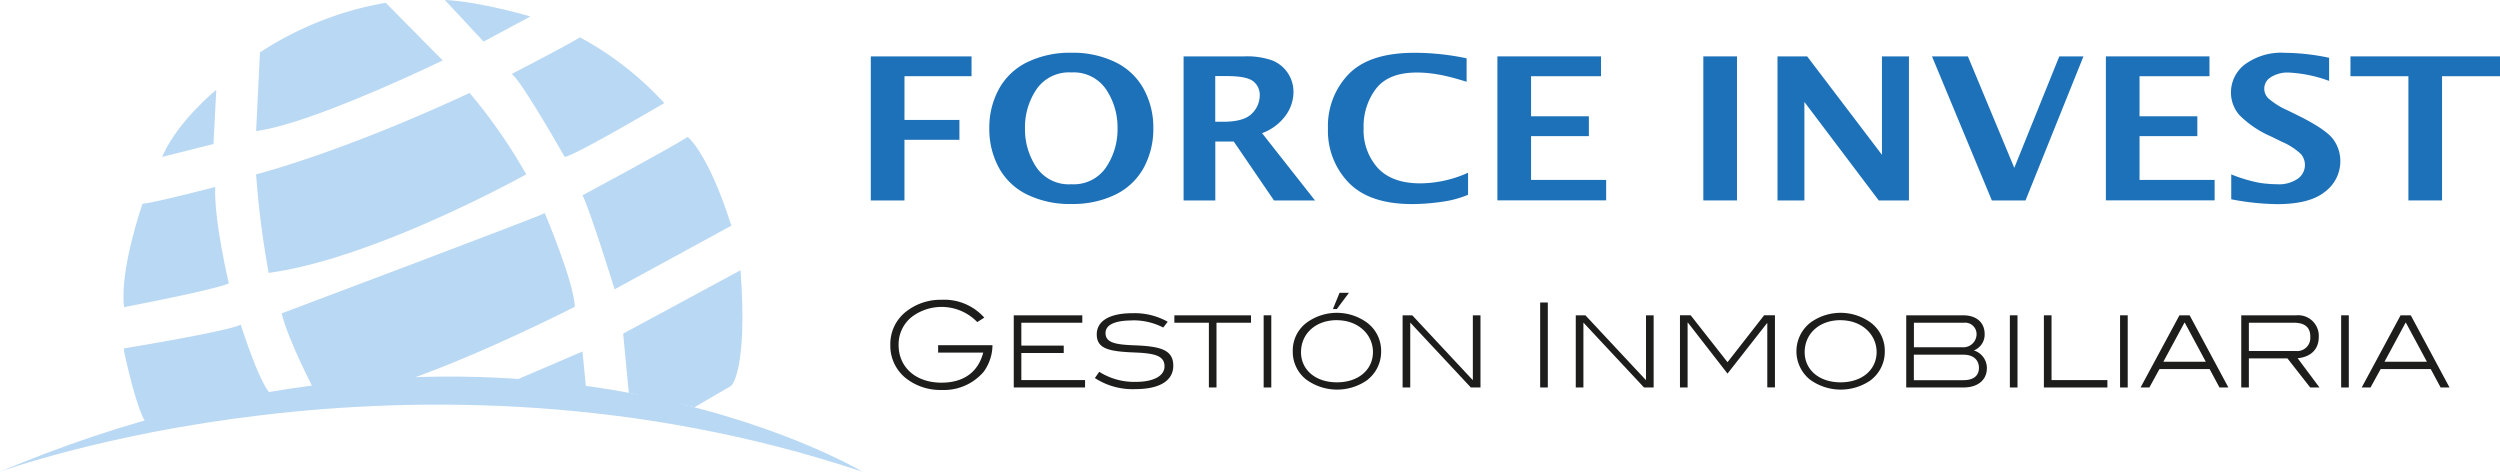 <svg xmlns="http://www.w3.org/2000/svg" width="383.919" height="72.441" viewBox="0 0 383.919 72.441">
    <g data-name="Grupo 5760">
        <g data-name="LOGO FORCE INVEST_Mesa de trabajo 1 copia 3">
            <g data-name="Grupo 5758">
                <path data-name="Trazado 9829" d="M32.48 41.522V19.4h15.471v3.046h-10.3v6.716h8.439v3.046h-8.441v9.314z" transform="translate(101.247 -10.742)" style="fill:#1d71b8"/>
                <path data-name="Trazado 9830" d="M64.613 42.03a14.989 14.989 0 0 1-6.744-1.43 9.856 9.856 0 0 1-4.359-4.1 12.386 12.386 0 0 1-1.49-6.082 12.275 12.275 0 0 1 1.49-6.073 9.87 9.87 0 0 1 4.378-4.117 15.031 15.031 0 0 1 6.734-1.428 14.95 14.95 0 0 1 6.716 1.425 9.872 9.872 0 0 1 4.378 4.117 12.3 12.3 0 0 1 1.49 6.073 12.437 12.437 0 0 1-1.49 6.082 9.9 9.9 0 0 1-4.359 4.103 14.948 14.948 0 0 1-6.734 1.425zm0-3.036a6 6 0 0 0 5.346-2.608 10.443 10.443 0 0 0 1.751-5.98 10.429 10.429 0 0 0-1.76-5.98 6.009 6.009 0 0 0-5.337-2.6 6.042 6.042 0 0 0-5.356 2.6 10.408 10.408 0 0 0-1.76 5.98 10.493 10.493 0 0 0 1.751 5.98 6 6 0 0 0 5.365 2.608z" transform="translate(99.907 -10.701)" style="fill:#1d71b8"/>
                <path data-name="Trazado 9831" d="M84.05 41.522V19.4h9.3a11.686 11.686 0 0 1 4.35.633 5.18 5.18 0 0 1 3.223 4.853 6.137 6.137 0 0 1-1.257 3.67 7.772 7.772 0 0 1-3.566 2.636l8.131 10.33h-6.3l-6.175-9.044h-2.835v9.044h-4.862zm4.862-12.081H90.1q3.2 0 4.424-1.239a3.918 3.918 0 0 0 1.22-2.813 2.61 2.61 0 0 0-1-2.161c-.661-.531-2-.8-4.033-.8h-1.8v7.014z" transform="translate(97.711 -10.742)" style="fill:#1d71b8"/>
                <path data-name="Trazado 9832" d="M129.375 40.615a16.588 16.588 0 0 1-2.832.876c-.81.158-1.723.289-2.748.391s-2.031.158-3.027.158q-6.511 0-9.715-3.269a11.444 11.444 0 0 1-3.2-8.346 11.444 11.444 0 0 1 3.195-8.355q3.2-3.255 10.041-3.26a38.624 38.624 0 0 1 8.057.848v3.6c-1.285-.4-2.338-.689-3.158-.876s-1.593-.317-2.329-.41a17.357 17.357 0 0 0-2.189-.13c-2.85 0-4.927.82-6.213 2.45a9.516 9.516 0 0 0-1.928 6.073 8.638 8.638 0 0 0 2.189 6.147q2.194 2.347 6.52 2.347a18.122 18.122 0 0 0 7.33-1.63v3.39z" transform="translate(96.079 -10.702)" style="fill:#1d71b8"/>
                <path data-name="Trazado 9833" d="M135.79 41.522V19.4h15.91v3.046h-10.741V28.6h8.877v3.046h-8.877v6.725h11.531v3.139h-16.7z" transform="translate(94.163 -10.742)" style="fill:#1d71b8"/>
                <path data-name="Trazado 9834" d="M169.74 41.522V19.4h5.169v22.122z" transform="translate(91.836 -10.742)" style="fill:#1d71b8"/>
                <path data-name="Trazado 9835" d="M181.969 41.522V19.4h4.555l11.485 15.117V19.4h4.145v22.122h-4.639L186.1 26.4v15.122h-4.14z" transform="translate(90.998 -10.742)" style="fill:#1d71b8"/>
                <path data-name="Trazado 9836" d="M216.633 41.522 207.44 19.4h5.514l7.125 17.12 6.911-17.12h3.71l-8.9 22.122h-5.169z" transform="translate(89.251 -10.742)" style="fill:#1d71b8"/>
                <path data-name="Trazado 9837" d="M236.11 41.522V19.4h15.909v3.046h-10.74V28.6h8.877v3.046h-8.877v6.725h11.531v3.139h-16.7z" transform="translate(87.285 -10.742)" style="fill:#1d71b8"/>
                <path data-name="Trazado 9838" d="M256.777 41.285v-3.8a23.473 23.473 0 0 0 4.35 1.295 18.44 18.44 0 0 0 2.645.214 5.112 5.112 0 0 0 3.251-.866 2.583 2.583 0 0 0 1.071-2.077 2.622 2.622 0 0 0-.6-1.677 10.031 10.031 0 0 0-2.934-1.9l-1.677-.82a15.607 15.607 0 0 1-4.862-3.288 5.232 5.232 0 0 1-1.285-3.5 5.387 5.387 0 0 1 2.142-4.275 9.448 9.448 0 0 1 6.166-1.779 34.064 34.064 0 0 1 6.762.764v3.549a20.919 20.919 0 0 0-6.12-1.276 4.783 4.783 0 0 0-2.86.727 2.052 2.052 0 0 0-.382 3.195 11.024 11.024 0 0 0 2.915 1.844l1.8.885q4.108 2.054 5.253 3.558a5.65 5.65 0 0 1 1.118 3.418 5.832 5.832 0 0 1-2.329 4.648q-2.333 1.928-7.4 1.928a39.155 39.155 0 0 1-7.014-.745z" transform="translate(85.87 -10.702)" style="fill:#1d71b8"/>
                <path data-name="Trazado 9839" d="M285.335 41.522V22.446h-8.9V19.4H299.4v3.046h-8.9v19.076h-5.169z" transform="translate(84.519 -10.742)" style="fill:#1d71b8"/>
            </g>
            <g data-name="Grupo 5759">
                <path data-name="Trazado 9840" d="M50.053 70.567a8.049 8.049 0 0 1-6.492 2.813 8.544 8.544 0 0 1-5.477-1.807 6.359 6.359 0 0 1-2.384-5.122 6.3 6.3 0 0 1 2.394-5.086 8.558 8.558 0 0 1 5.468-1.835 8.241 8.241 0 0 1 6.567 2.738l-1.08.689a7.6 7.6 0 0 0-10.059-.792 5.393 5.393 0 0 0-2.021 4.294c0 3.446 2.636 5.8 6.595 5.8 3.39 0 5.626-1.621 6.4-4.62H43.04v-1.133h8.346a7.045 7.045 0 0 1-1.332 4.052z" transform="translate(101.026 -13.494)" style="fill:#1d1d1b"/>
                <path data-name="Trazado 9841" d="M56.049 73.174V62.09h10.526v1.136h-9.361v3.511h6.511v1.136h-6.511v4.164H67v1.136H56.04z" transform="translate(99.631 -13.669)" style="fill:#1d1d1b"/>
                <path data-name="Trazado 9842" d="M75.139 62.858c-2.683 0-4.08.689-4.08 1.928 0 1.462 1.444 1.788 4.49 1.891 4.005.158 5.915.708 5.915 3.139 0 2.254-2.04 3.586-5.8 3.586a10.615 10.615 0 0 1-6.241-1.7l.671-.959a10.038 10.038 0 0 0 5.589 1.546c2.85 0 4.434-.959 4.434-2.384 0-1.621-1.481-2-4.49-2.124-3.968-.158-5.915-.522-5.915-2.794 0-2.021 1.928-3.241 5.449-3.241a10.326 10.326 0 0 1 5.449 1.313l-.689.885a9.945 9.945 0 0 0-4.778-1.1z" transform="translate(98.714 -13.646)" style="fill:#1d1d1b"/>
                <path data-name="Trazado 9843" d="M89 63.226v9.948h-1.17v-9.948h-5.3V62.09H94.3v1.136H89z" transform="translate(97.815 -13.669)" style="fill:#1d1d1b"/>
                <path data-name="Trazado 9844" d="M97.25 73.174V62.09h1.174v11.084z" transform="translate(96.806 -13.669)" style="fill:#1d1d1b"/>
                <path data-name="Trazado 9845" d="M113.553 71.737a8.054 8.054 0 0 1-9.426-.028 5.4 5.4 0 0 1-2.077-4.359 5.335 5.335 0 0 1 2.086-4.35 7.871 7.871 0 0 1 9.37 0 5.4 5.4 0 0 1 2.114 4.35 5.471 5.471 0 0 1-2.077 4.378zm-4.722-9.156c-3.279 0-5.514 2.077-5.514 4.927 0 2.655 2.18 4.62 5.514 4.62s5.533-1.965 5.533-4.648-2.254-4.89-5.533-4.89zm-.019-1.7h-.6l1.025-2.506h1.444z" transform="translate(96.477 -13.415)" style="fill:#1d1d1b"/>
                <path data-name="Trazado 9846" d="m130.639 73.174-9.305-9.966v9.966h-1.174V62.09h1.481l9.305 9.966V62.09h1.174v11.084z" transform="translate(95.235 -13.669)" style="fill:#1d1d1b"/>
                <path data-name="Trazado 9847" d="M142.84 73.029V59.98h1.174v13.049z" transform="translate(93.68 -13.525)" style="fill:#1d1d1b"/>
                <path data-name="Trazado 9848" d="m159.189 73.174-9.305-9.966v9.966h-1.174V62.09h1.481l9.305 9.966V62.09h1.174v11.084z" transform="translate(93.277 -13.669)" style="fill:#1d1d1b"/>
                <path data-name="Trazado 9849" d="M179.3 73.173v-9.882h-.037l-6.073 7.75-6.09-7.841h-.037v9.966h-1.173V62.08h1.639l5.663 7.209 5.626-7.209h1.658v11.084H179.3z" transform="translate(92.099 -13.669)" style="fill:#1d1d1b"/>
                <path data-name="Trazado 9850" d="M196.593 71.963a8.054 8.054 0 0 1-9.426-.028 5.587 5.587 0 0 1 .019-8.709 7.871 7.871 0 0 1 9.37 0 5.39 5.39 0 0 1 2.105 4.35 5.471 5.471 0 0 1-2.077 4.378zm-4.722-9.156c-3.279 0-5.514 2.077-5.514 4.927 0 2.655 2.18 4.62 5.514 4.62s5.533-1.965 5.533-4.648-2.254-4.89-5.533-4.89z" transform="translate(90.783 -13.641)" style="fill:#1d1d1b"/>
                <path data-name="Trazado 9851" d="M215.578 70.2c0 1.807-1.369 2.971-3.586 2.971h-8.8V62.09h8.728c2.1 0 3.316 1.136 3.316 2.887a2.611 2.611 0 0 1-1.658 2.506 2.84 2.84 0 0 1 2 2.72zm-1.583-5.2a1.747 1.747 0 0 0-1.909-1.77h-7.712V67h7.479a2.029 2.029 0 0 0 2.142-2zm.363 5.16c0-1.229-.885-2.021-2.347-2.021h-7.647v3.912h7.61c1.546 0 2.384-.671 2.384-1.891z" transform="translate(89.542 -13.669)" style="fill:#1d1d1b"/>
                <path data-name="Trazado 9852" d="M220.28 73.174V62.09h1.174v11.084z" transform="translate(88.37 -13.669)" style="fill:#1d1d1b"/>
                <path data-name="Trazado 9853" d="M225.89 73.174V62.09h1.174v9.948h8.579v1.136z" transform="translate(87.985 -13.669)" style="fill:#1d1d1b"/>
                <path data-name="Trazado 9854" d="M238.45 73.174V62.09h1.174v11.084z" transform="translate(87.124 -13.669)" style="fill:#1d1d1b"/>
                <path data-name="Trazado 9855" d="m253.948 73.174-1.518-2.832h-7.694l-1.556 2.832h-1.35l5.97-11.084h1.565l5.952 11.084zm-5.337-9.966h-.037l-3.241 6.008h6.511l-3.232-6.008z" transform="translate(86.892 -13.669)" style="fill:#1d1d1b"/>
                <path data-name="Trazado 9856" d="m269.02 73.174-3.5-4.471h-5.92v4.471h-1.17V62.09h8.457a3.165 3.165 0 0 1 3.446 3.335c0 1.835-1.155 3.046-3.241 3.26l3.353 4.49h-1.425zm.019-7.787c0-1.462-.848-2.161-2.58-2.161H259.6v4.34h7.209a2 2 0 0 0 2.217-2.18z" transform="translate(85.754 -13.669)" style="fill:#1d1d1b"/>
                <path data-name="Trazado 9857" d="M274.9 73.174V62.09h1.174v11.084z" transform="translate(84.625 -13.669)" style="fill:#1d1d1b"/>
                <path data-name="Trazado 9858" d="m290.408 73.174-1.518-2.832h-7.69l-1.556 2.832h-1.354l5.97-11.084h1.565l5.952 11.084h-1.369zm-5.337-9.966h-.037l-3.241 6.008h6.507l-3.232-6.008z" transform="translate(84.392 -13.669)" style="fill:#1d1d1b"/>
            </g>
        </g>
        <g data-name="LOGO FORCE INVEST_Mesa de trabajo 1 copia 2">
            <path data-name="Trazado 9859" d="m178.947 22.415 7.192-3.861S178.318 16.247 173 16.03z" transform="translate(-104.684 -16.03)" style="fill:#b9d8f3"/>
            <path data-name="Trazado 9860" d="M12.18 166.776s63.1-23.181 132.431 0c0 0-54.552-32.875-132.431 0z" transform="translate(-12.18 -94.335)" style="fill:#b9d8f3"/>
            <path data-name="Trazado 9861" d="m248.393 134.759 5.654-3.3s2.574-2.29 1.432-17.744l-18.028 9.732.871 9.091" transform="translate(-141.756 -72.216)" style="fill:#b9d8f3"/>
            <path data-name="Trazado 9862" d="M222.75 74.5s13.415-7.192 16.151-8.963c0 0 3.114 2.307 6.708 13.628l-17.922 9.766s-3.862-12.448-4.937-14.431z" transform="translate(-133.3 -44.508)" style="fill:#b9d8f3"/>
            <path data-name="Trazado 9863" d="M205.266 47.891s-6.92-12.179-8.156-12.718c0 0 8.318-4.295 10.518-5.633a49.254 49.254 0 0 1 12.931 10.089s-13.95 8.211-15.293 8.262z" transform="translate(-118.552 -23.801)" style="fill:#b9d8f3"/>
            <path data-name="Trazado 9864" d="m124.676 17.04 8.747 8.853S113.3 35.659 104.77 36.734l.59-12.073a51.09 51.09 0 0 1 19.316-7.621z" transform="translate(-65.438 -16.611)" style="fill:#b9d8f3"/>
            <path data-name="Trazado 9865" d="M104.764 62.132s12.825-3.22 32.786-12.5a81.936 81.936 0 0 1 8.691 12.5s-23.181 12.931-39.548 15.131a139.065 139.065 0 0 1-1.933-15.131z" transform="translate(-65.432 -35.357)" style="fill:#b9d8f3"/>
            <path data-name="Trazado 9866" d="M154.4 93.074s4.507 10.624 4.613 14.379c0 0-14.549 7.459-26.669 11.588l-13.309 1.287s-4.023-7.672-5.042-11.86c0 0 39.978-15.025 40.407-15.4z" transform="translate(-70.741 -60.344)" style="fill:#b9d8f3"/>
            <path data-name="Trazado 9867" d="m208 143.1.59 6.011-11.482-1.342z" transform="translate(-118.552 -89.121)" style="fill:#b9d8f3"/>
            <path data-name="Trazado 9868" d="M74.942 133.38s3.326 10.624 5.1 11l-19.426 4.286s-1.236-.421-3.594-11.155v-.484s16.1-2.63 17.922-3.649z" transform="translate(-37.972 -83.53)" style="fill:#b9d8f3"/>
            <path data-name="Trazado 9869" d="M73 98.418s-2.307-9.6-2.094-14.808c0 0-9.872 2.574-11.159 2.574 0 0-3.543 10.034-2.842 15.883 0 0 13.844-2.629 16.1-3.649z" transform="translate(-37.854 -54.902)" style="fill:#b9d8f3"/>
            <path data-name="Trazado 9870" d="m78.678 56.808.429-8.318s-5.633 4.562-8.1 9.821l-.217.484 7.888-1.984z" transform="translate(-45.893 -34.701)" style="fill:#b9d8f3"/>
        </g>
    </g>
</svg>
